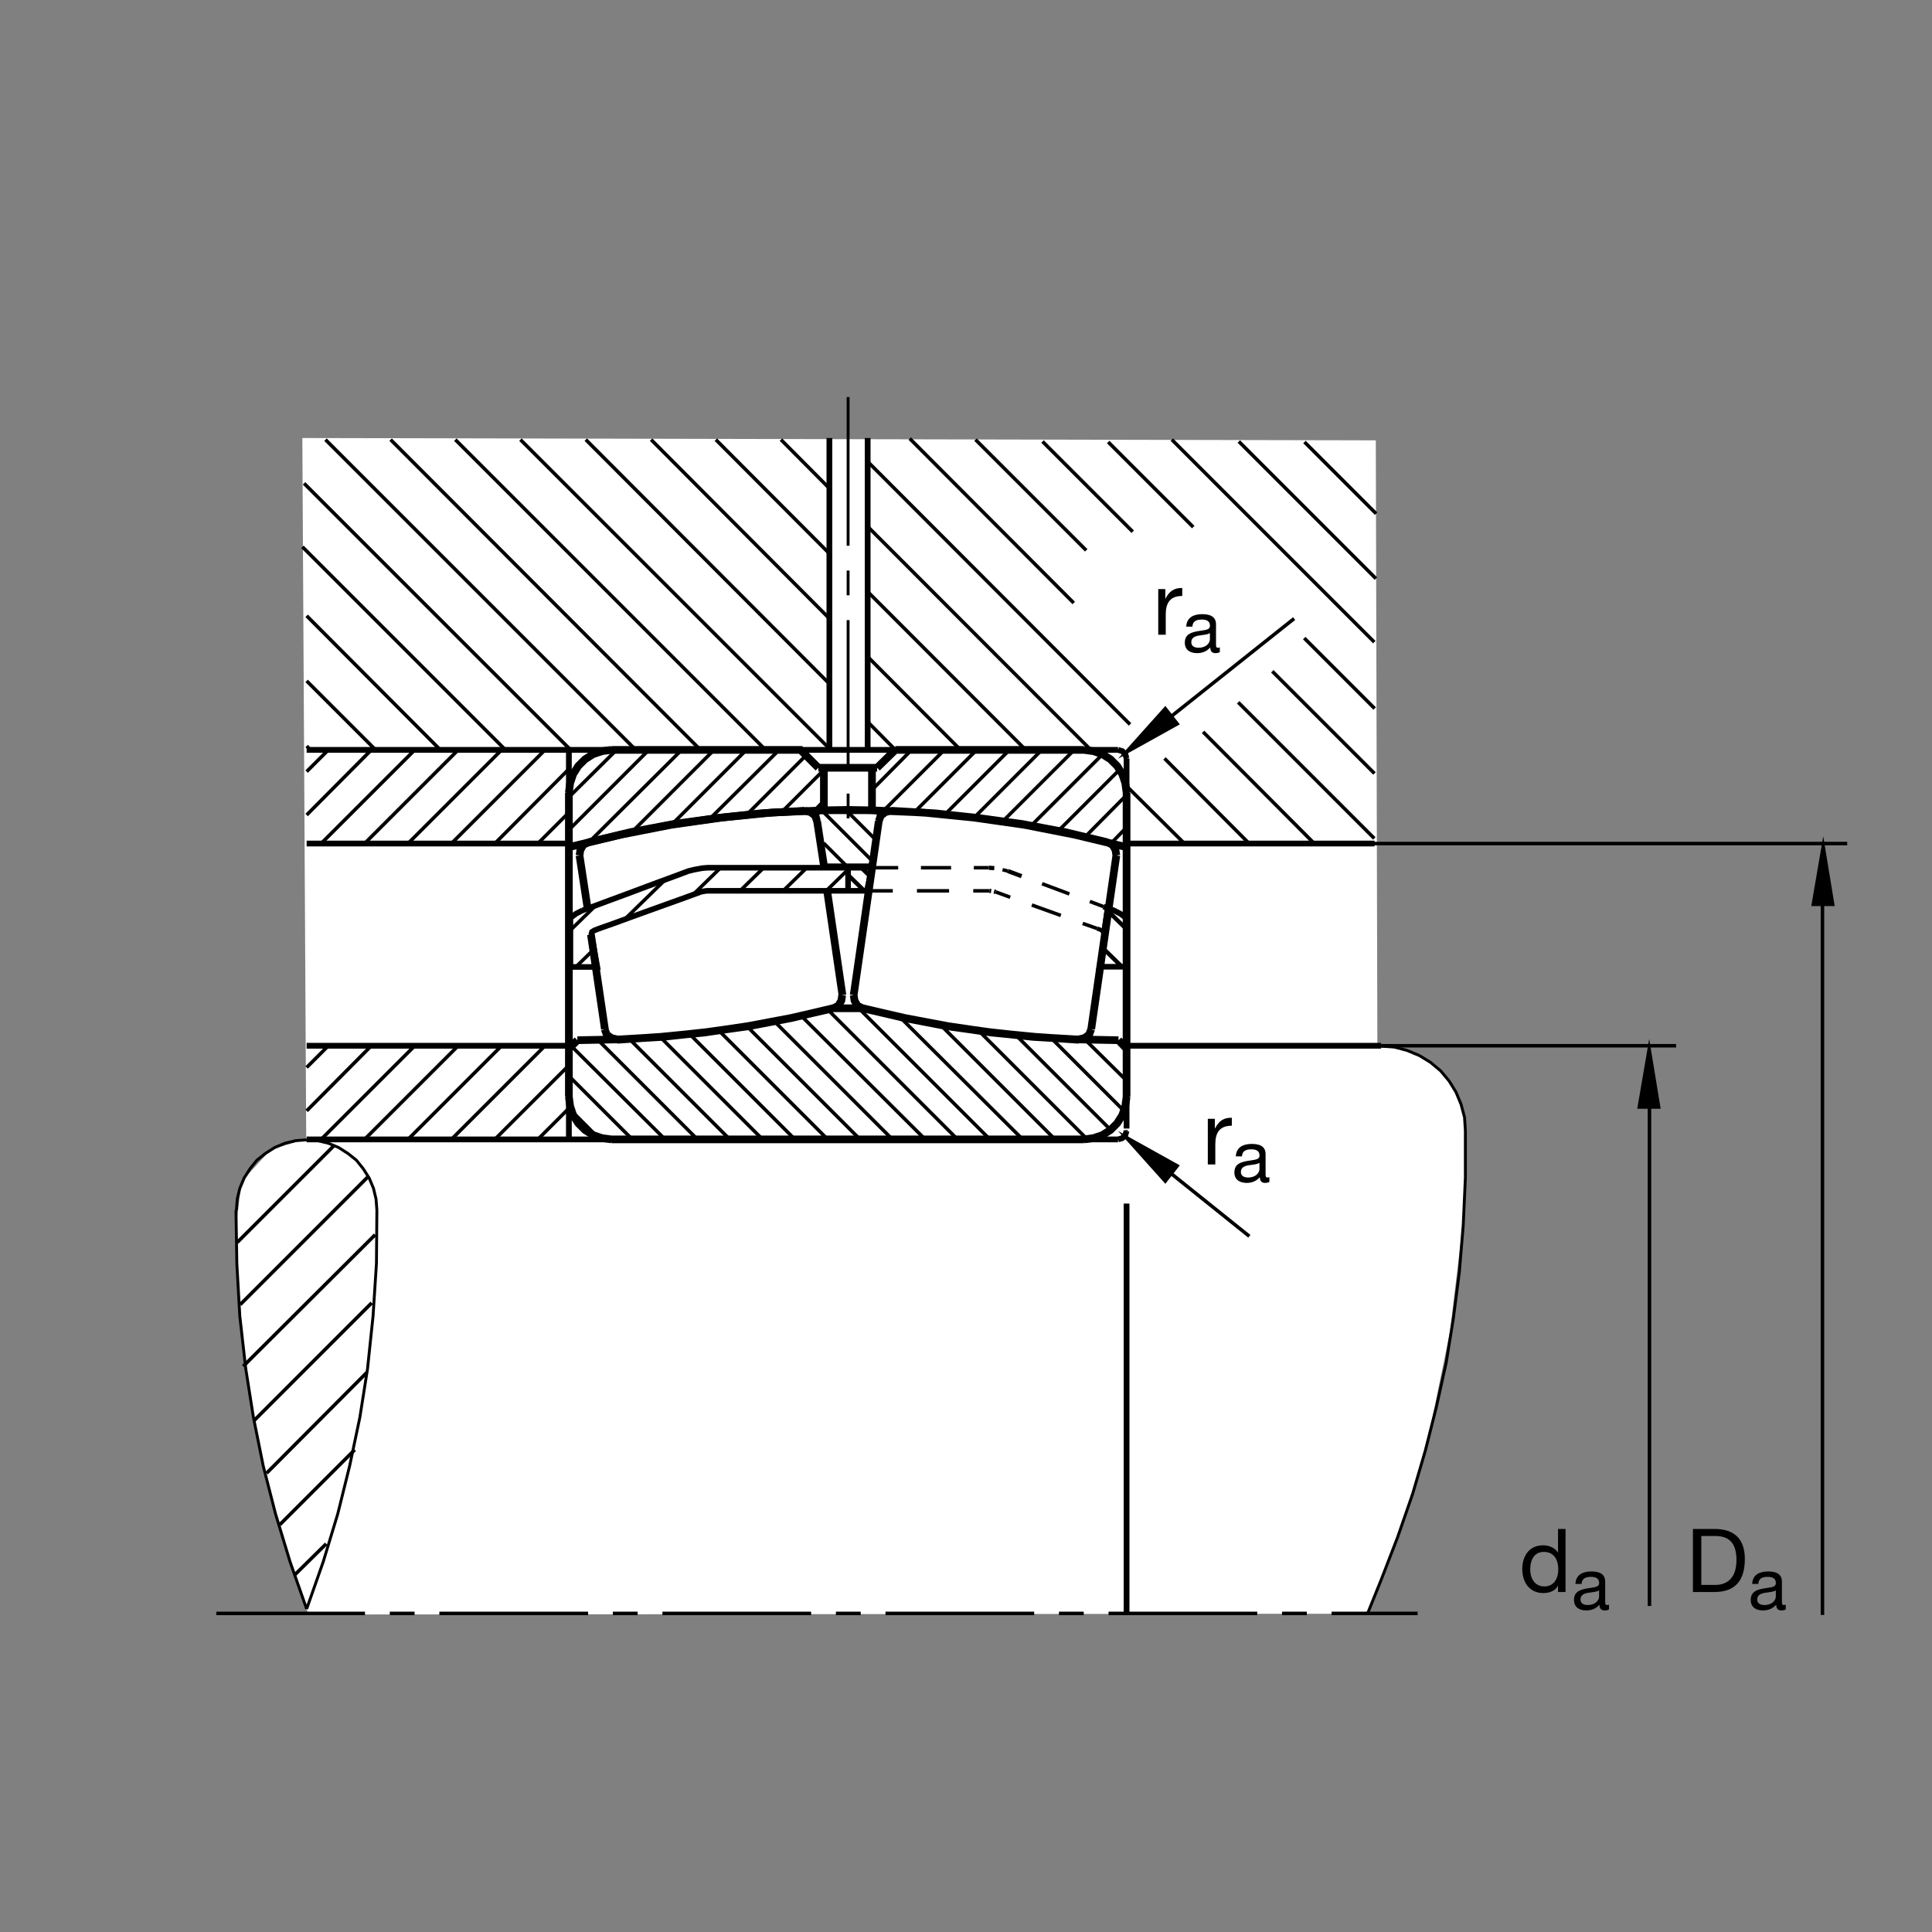 <?xml version="1.0" encoding="utf-8"?>
<!-- Generator: Adobe Illustrator 22.1.0, SVG Export Plug-In . SVG Version: 6.00 Build 0)  -->
<svg version="1.1" id="Ebene_1" xmlns="http://www.w3.org/2000/svg" xmlns:xlink="http://www.w3.org/1999/xlink" x="0px" y="0px"
	 viewBox="0 0 779.529 779.526" style="enable-background:new 0 0 779.529 779.526;" xml:space="preserve">
<rect x="0" y="0" width="779.529" height="779.526" fill="#808080" stroke="none"/>
<style type="text/css">
	.st0{fill:none;}
	.st1{fill:#FFFFFF;}
	.st2{fill:none;stroke:#000000;stroke-width:1.165;stroke-miterlimit:10;}
	.st3{fill:none;stroke:#000000;stroke-width:2.329;stroke-miterlimit:10;}
	.st4{fill:none;stroke:#000000;stroke-width:3.107;stroke-miterlimit:10;}
	.st5{fill:none;stroke:#000000;stroke-width:1.417;stroke-miterlimit:3.864;stroke-dasharray:60,10,10,10;}
	.st6{fill:none;stroke:#000000;stroke-width:1.165;stroke-miterlimit:10;stroke-dasharray:60,10,10,10;}
	.st7{fill:none;stroke:#000000;stroke-width:2.33;stroke-miterlimit:10;}
	.st8{fill:none;stroke:#000000;stroke-width:1.417;stroke-miterlimit:10;}
	.st9{stroke:#000000;stroke-width:1.165;stroke-miterlimit:10;}
	.st10{fill-rule:evenodd;clip-rule:evenodd;stroke:#000000;stroke-width:1.417;stroke-miterlimit:10;}
	.st11{fill:none;stroke:#000000;stroke-width:1.417;stroke-miterlimit:3.864;}
	.st12{fill:none;stroke:#000000;stroke-width:2.268;stroke-miterlimit:3.864;}
	.st13{fill:none;stroke:#000000;stroke-width:1.7;stroke-miterlimit:10;}
	.st14{fill:none;stroke:#000000;stroke-width:1.701;stroke-miterlimit:10;stroke-dasharray:60,10,10,10;}
	.st15{fill:none;stroke:#000000;stroke-width:1.701;stroke-miterlimit:10;}
</style>
<g>
	<polygon class="st0" points="0,0 779.529,0 779.529,779.526 0,779.526 0,0 	"/>
	<polygon class="st1" points="121.992,176.733 555.115,177.671 555.745,421.103 562.307,422.978 569.011,424.228 575.393,427.334 
		580.672,431.728 585.159,436.777 588.054,442.383 591.223,452.646 591.262,466.347 591.023,487.158 585.012,537.51 
		577.741,573.017 569.035,606.269 551.677,651.103 124.492,651.426 114.919,623.437 108.132,599.267 102.346,571.474 
		97.946,540.595 95.857,514.267 95.366,493.926 97.444,476.728 109.194,463.916 123.554,459.551 121.992,176.733 	"/>
	<path class="st2" d="M454.548,456.299v-0.176v-0.166 M453.689,341.384l0.859-0.859 M454.548,306.001v0.171v0.171 M123.725,649.189
		l6.699-19.062l5.84-19.248l4.812-19.404l4.121-19.58l3.091-19.58l2.234-21.299l1.372-21.299l0.173-21.475 M557.243,422.119
		l5.327,0.342l5.151,1.367l4.981,2.07 M572.703,425.898l4.468,2.744l4.121,3.438l3.432,4.121l2.749,4.463l2.061,4.98l1.377,5.156
		l0.342,5.322 M591.253,456.123v19.063l-0.859,19.073l-1.543,18.721l-2.407,18.72l-2.92,18.038l-3.951,17.861 M579.573,567.597
		l-4.463,17.696l-5.156,17.519l-6.01,17.344l-6.7,17.354l-5.327,13.222 M123.725,649.189l-6.697-19.062l-5.842-19.248l-4.981-19.404
		 M106.206,591.474l-3.95-19.58l-3.091-19.58l-2.408-21.299l-1.201-21.299l-0.344-21.475 M152.068,488.242l-0.344-4.462l-1.03-4.297
		l-1.717-4.121l-2.405-3.779l-2.749-3.438l-3.435-2.744l-3.779-2.402l-4.124-1.719l-4.295-1.035l-4.465-0.342 M123.725,459.902
		l-4.465,0.342l-4.294,1.035l-4.121,1.719l-3.779,2.402l-3.435,2.744l-2.749,3.438l-2.405,3.779l-1.719,4.121l-1.028,4.297
		l-0.344,4.462"/>
	<path class="st3" d="M123.725,459.727h327.385 M454.548,455.342v-33.398 M451.111,302.566H123.725 M451.111,459.727l1.719-0.508
		l1.201-1.21l0.518-1.709 M454.548,421.943h102.695 M554.587,340.354H454.548 M454.548,340.354v-34.353 M454.548,306.001
		l-0.518-1.717l-1.201-1.203l-1.719-0.515 M229.533,421.943H123.725 M229.533,421.943v37.783 M229.533,340.354v-37.788
		 M229.533,340.354H123.725"/>
	<path class="st4" d="M248.943,419.541l17.693-1.201l17.52-1.719l17.52-2.578l17.349-3.262l17.177-3.955 M336.201,406.826
		l2.061-1.025l1.201-2.061l0.344-2.236 M344.445,401.504l0.342,2.236l1.203,2.061l2.06,1.025 M348.051,406.826l17.178,3.955
		l17.346,3.262l17.52,2.578l17.52,1.719l17.695,1.201 M435.31,419.365l2.232-0.518l1.889-1.367l0.859-2.237 M454.548,442.559
		l-0.518,3.779l-1.201,3.604l-2.06,3.262l-2.749,2.754l-3.267,2.051l-3.603,1.21l-3.78,0.508 M450.422,345.163l-0.342-2.234
		l-1.201-2.061l-2.06-1.03 M446.819,339.839l-17.178-4.121l-17.349-3.267l-17.52-2.405l-17.52-1.887l-17.693-1.03 M359.56,327.129
		l-2.234,0.512l-1.889,1.375l-0.857,2.234 M248.943,419.365l-2.232-0.518l-1.89-1.367l-0.859-2.237 M437.37,302.566l3.78,0.515
		l3.603,1.203l3.267,2.059l2.749,2.749l2.06,3.264l1.201,3.608l0.518,3.779 M453.513,341.555l-20.092-4.81l-20.098-3.95
		l-20.439-2.92l-20.613-2.06l-20.61-0.859 M351.66,326.956l-9.619-0.171l-9.619,0.171 M233.828,345.163l0.345-2.234l1.201-2.061
		l2.061-1.03 M237.434,339.839l17.177-4.121l17.349-3.267l17.52-2.405l17.52-1.887l17.693-1.03 M324.693,327.129l2.233,0.512
		l1.887,1.375l0.86,2.234 M336.028,406.826l-16.833,3.955l-17.004,3.262 M302.19,414.043l-17.176,2.402l-17.349,1.895l-17.348,1.025
		l-17.349,0.342 M348.225,406.826l16.831,3.955l17.004,3.262l17.18,2.402l17.344,1.895l17.348,1.025l17.349,0.342 M454.548,340.525
		l-0.859,0.859 M454.548,340.525v-20.781 M437.37,302.566h-76.094 M353.891,309.78h-2.06 M351.831,309.78h-19.409h-2.234
		 M332.422,309.78v17.004 M351.831,309.78v17.004 M336.028,406.826h12.197 M437.37,459.727H246.711 M229.533,442.559v-19.414
		 M229.533,423.145l3.435-3.438 M230.564,341.384l-1.031-0.859v-20.781 M246.711,302.566h76.262l7.215,7.215 M353.891,309.78
		l7.385-7.215 M354.58,331.25l-10.134,70.254 M229.533,423.145v-82.62 M229.533,319.743l0.515-3.779l1.204-3.608l2.061-3.264
		l2.749-2.749l3.261-2.059l3.609-1.203l3.779-0.515 M229.533,442.559l0.515,3.779 M230.048,446.338l1.204,3.604l2.061,3.262
		l2.749,2.754l3.261,2.051l3.609,1.21l3.779,0.508 M440.29,415.244l10.132-70.081 M454.548,340.525v82.62 M451.281,419.707
		l3.267,3.438 M454.548,423.145v19.414"/>
	<line class="st5" x1="87.275" y1="650.987" x2="571.99" y2="650.987"/>
	<polyline class="st4" points="332.422,326.956 311.809,327.815 291.198,329.875 270.759,332.796 250.661,336.745 230.564,341.555 	
		"/>
	<line class="st3" x1="454.548" y1="650.732" x2="454.548" y2="485.625"/>
	<path class="st4" d="M339.912,401.504l-6.211-42.329 M332.556,350.025l-2.883-18.775 M244.065,415.244l-5.625-38.181
		 M237.111,366.66l-3.284-21.497"/>
	<line class="st6" x1="342.199" y1="160.207" x2="342.199" y2="332.046"/>
	<path class="st7" d="M350.085,302.671V176.733 M334.646,176.733v126.25"/>
	<path class="st8" d="M665.534,647.969V444.766 M552.839,340.354h192.466"/>
	<polygon class="st9" points="735.632,340.96 731.511,365.007 739.582,365.007 735.632,340.96 	"/>
	<path class="st8" d="M735.329,651.602V360.876 M676.277,421.943H557.243"/>
	<polygon class="st9" points="665.412,422.724 661.292,446.777 669.362,446.777 665.412,422.724 	"/>
	<polygon class="st10" points="453.86,458.525 504.089,498.818 453.86,458.525 	"/>
	<polygon class="st9" points="453.86,303.938 475.158,292.087 470.178,285.732 453.86,303.938 	"/>
	<polygon class="st9" points="453.86,458.525 470.178,476.738 475.158,470.381 453.86,458.525 453.86,458.525 	"/>
	<line class="st8" x1="522.16" y1="249.587" x2="453.86" y2="303.938"/>
	<g>
		<path d="M631.668,642.344h-3.029v-2.494h-0.071c-0.998,2.031-3.349,2.922-5.879,2.922c-5.665,0-8.48-4.489-8.48-9.691
			c0-5.202,2.779-9.584,8.409-9.584c1.888,0,4.596,0.713,5.95,2.886h0.071v-9.477h3.029V642.344z M623.117,640.099
			c4.062,0,5.629-3.491,5.629-6.948c0-3.634-1.639-6.983-5.808-6.983c-4.133,0-5.522,3.527-5.522,7.126
			C617.416,636.75,619.198,640.099,623.117,640.099z"/>
	</g>
	<g>
		<path d="M649.209,649.376c-0.436,0.262-0.988,0.407-1.773,0.407c-1.279,0-2.093-0.698-2.093-2.325
			c-1.366,1.599-3.198,2.325-5.291,2.325c-2.732,0-4.971-1.221-4.971-4.215c0-3.401,2.529-4.128,5.087-4.622
			c2.733-0.523,5.058-0.349,5.058-2.209c0-2.151-1.773-2.5-3.343-2.5c-2.093,0-3.633,0.64-3.75,2.849h-2.471
			c0.145-3.721,3.023-5.029,6.366-5.029c2.703,0,5.639,0.61,5.639,4.128v7.732c0,1.163,0,1.686,0.785,1.686
			c0.203,0,0.436-0.029,0.756-0.145V649.376z M645.198,641.672c-0.959,0.698-2.82,0.727-4.476,1.017
			c-1.628,0.291-3.023,0.872-3.023,2.703c0,1.628,1.395,2.209,2.907,2.209c3.256,0,4.593-2.035,4.593-3.401V641.672z"/>
	</g>
	<g>
		<path d="M683.064,616.904h8.729c7.839,0,12.221,3.919,12.221,12.114c0,8.515-3.741,13.325-12.221,13.325h-8.729V616.904z
			 M686.449,639.493h5.63c2.316,0,8.551-0.641,8.551-10.012c0-6.057-2.245-9.727-8.48-9.727h-5.701V639.493z"/>
	</g>
	<g>
		<path d="M720.517,649.376c-0.436,0.262-0.988,0.407-1.773,0.407c-1.279,0-2.093-0.698-2.093-2.325
			c-1.366,1.599-3.198,2.325-5.291,2.325c-2.732,0-4.971-1.221-4.971-4.215c0-3.401,2.529-4.128,5.087-4.622
			c2.733-0.523,5.058-0.349,5.058-2.209c0-2.151-1.773-2.5-3.343-2.5c-2.093,0-3.633,0.64-3.75,2.849h-2.471
			c0.145-3.721,3.023-5.029,6.366-5.029c2.703,0,5.639,0.61,5.639,4.128v7.732c0,1.163,0,1.686,0.785,1.686
			c0.203,0,0.436-0.029,0.756-0.145V649.376z M716.506,641.672c-0.959,0.698-2.82,0.727-4.476,1.017
			c-1.628,0.291-3.023,0.872-3.023,2.703c0,1.628,1.395,2.209,2.907,2.209c3.256,0,4.593-2.035,4.593-3.401V641.672z"/>
	</g>
	<g>
		<path d="M487.332,451.423h2.85v3.884h0.072c1.461-2.957,3.491-4.418,6.769-4.311v3.206c-4.881,0-6.663,2.779-6.663,7.447v8.195
			h-3.029V451.423z"/>
	</g>
	<g>
		<path d="M512.182,476.876c-0.436,0.262-0.988,0.407-1.773,0.407c-1.279,0-2.093-0.698-2.093-2.325
			c-1.366,1.599-3.198,2.325-5.291,2.325c-2.732,0-4.971-1.221-4.971-4.215c0-3.401,2.529-4.128,5.087-4.622
			c2.733-0.523,5.058-0.349,5.058-2.209c0-2.151-1.773-2.5-3.343-2.5c-2.093,0-3.633,0.639-3.75,2.849h-2.471
			c0.145-3.721,3.023-5.029,6.366-5.029c2.703,0,5.639,0.61,5.639,4.127v7.732c0,1.163,0,1.686,0.785,1.686
			c0.203,0,0.436-0.029,0.756-0.145V476.876z M508.171,469.172c-0.959,0.698-2.82,0.727-4.476,1.018
			c-1.628,0.291-3.023,0.872-3.023,2.703c0,1.628,1.395,2.209,2.907,2.209c3.256,0,4.593-2.035,4.593-3.401V469.172z"/>
	</g>
	<g>
		<path d="M467.332,237.678h2.85v3.884h0.072c1.461-2.957,3.491-4.418,6.769-4.311v3.207c-4.881,0-6.663,2.779-6.663,7.446v8.195
			h-3.029V237.678z"/>
	</g>
	<g>
		<path d="M492.182,263.128c-0.436,0.262-0.988,0.407-1.773,0.407c-1.279,0-2.093-0.698-2.093-2.325
			c-1.366,1.599-3.198,2.325-5.291,2.325c-2.732,0-4.971-1.221-4.971-4.215c0-3.401,2.529-4.128,5.087-4.622
			c2.733-0.523,5.058-0.349,5.058-2.209c0-2.151-1.773-2.5-3.343-2.5c-2.093,0-3.633,0.639-3.75,2.849h-2.471
			c0.145-3.721,3.023-5.029,6.366-5.029c2.703,0,5.639,0.61,5.639,4.127v7.732c0,1.163,0,1.686,0.785,1.686
			c0.203,0,0.436-0.029,0.756-0.145V263.128z M488.171,255.425c-0.959,0.698-2.82,0.727-4.476,1.018
			c-1.628,0.291-3.023,0.872-3.023,2.703c0,1.628,1.395,2.209,2.907,2.209c3.256,0,4.593-2.035,4.593-3.401V255.425z"/>
	</g>
	<path class="st8" d="M123.725,248.459l53.936,54.106 M122.024,220.647l81.916,81.919 M122.678,195.024l107.542,107.541
		 M131.328,177.392l125.173,125.174 M157.607,177.392L282.61,302.566 M183.718,177.392l125.171,125.174 M209.997,177.392
		l125.171,125.174 M454.548,317.165l23.359,23.189 M350.254,186.421l105.7,105.871 M485.417,295.305l44.878,45.049 M513.347,270.847
		l41.235,41.233 M526.233,257.451l28.422,28.423 M499.587,283.366l54.922,54.922 M367.063,176.951l66.172,66.345 M469.846,306.013
		l34.17,34.341 M123.725,274.741l27.827,27.825 M164.607,340.354l37.788-37.788 M182.126,340.354l37.788-37.788 M199.646,340.354
		l29.887-30.059 M216.994,340.354l12.539-12.539 M184.875,302.566l-37.788,37.788 M167.356,302.566l-37.791,37.788 M149.834,302.566
		l-26.109,26.279 M123.725,301.02l1.548,1.546 M132.486,302.566l-8.76,8.76 M229.533,334.858l32.292-32.293 M237.951,339.494
		l37.1-36.928 M254.956,335.718l33.15-33.152 M271.101,332.624l30.059-30.059 M286.56,330.219l27.827-27.654 M301.331,328.672
		l23.877-23.872 M315.589,327.47l16.833-16.831 M367.805,302.566l-15.974,16.145 M381.03,302.566l-24.389,24.39 M394.085,302.566
		L369.18,327.47 M407.312,302.566l-25.938,25.938 M420.363,302.566l-27.136,27.139 M433.421,302.566l-28.686,28.684
		 M444.929,304.284l-28.858,28.855 M451.799,310.466L427.063,335.2 M454.548,320.774l-16.665,16.831 M454.548,333.826l-6.187,6.355
		 M229.533,321.631l19.238-19.065 M328.747,326.956l3.091-3.264 M448.191,455.957l-38.306-38.311 M453.518,448.222l-29.375-29.375
		 M454.548,436.025l-16.66-16.484 M394.944,415.927l43.798,43.799 M425.691,459.727l-46.206-46.201 M412.634,459.727l-49.468-49.297
		 M399.411,459.727l-52.905-52.901 M386.355,459.727l-52.388-52.383 M373.303,459.727l-49.985-49.805 M360.076,459.727
		l-47.578-47.578 M347.021,459.727l-45.689-45.684 M333.967,459.727l-43.972-43.965 M320.742,459.727l-42.427-42.422
		 M307.688,459.727l-41.396-41.387 M294.46,459.727l-40.535-40.537 M281.408,459.727l-40.022-40.02 M268.354,459.727l-37.788-37.608
		 M255.127,459.727l-25.594-25.586 M241.214,458.877l-10.821-10.83 M149.834,421.943l-26.109,26.279 M132.486,421.943l-8.76,8.76
		 M129.565,459.727l37.791-37.783 M147.087,459.727l37.788-37.783 M164.607,459.727l37.788-37.783 M182.126,459.727l37.788-37.783
		 M199.646,459.727l29.887-29.883 M216.994,459.727l12.539-12.539 M151.365,498.203l-53.247,53.077 M149.99,525.683l-47.404,47.412
		 M147.929,553.857l-40.363,40.537 M143.12,584.951l-30.229,30.225 M131.613,622.91l-12.539,12.364 M148.445,474.843l-51.528,51.534
		 M134.876,462.138l-39.163,39.16 M420.637,178.135l36.411,36.411 M447.132,178.347l34.321,34.324 M393.601,177.38l44.668,44.665
		 M499.841,178.135l55.323,55.324 M526.336,178.347l28.901,28.906 M472.805,177.38l81.704,81.704"/>
	<path class="st11" d="M331.523,326.951l20.625,20.625 M332.305,340.154l9.314,9.314 M341.836,327.341l11.423,11.423"/>
	<path class="st8" d="M236.355,177.392l98.164,98.379 M350.383,291.546l10.894,11.02 M350.1,212.468l90.019,90.097 M315.102,177.392
		l19.461,19.583 M350.081,238.73l63.76,63.835 M288.82,177.392l45.713,45.85 M350.088,264.969l37.471,37.597 M262.712,177.392
		l71.853,72.095"/>
	<polyline class="st12" points="444.543,375.368 445.573,375.996 446.033,376.889 446.008,377.785 443.654,390.061 454.339,390.061 
		454.339,370.354 451.999,368.652 449.362,367.309 445.232,365.786 	"/>
	<path class="st8" d="M420.451,356.562l11.016,4.119 M439.729,363.728l5.503,2.058 M436.858,372.593l5.849,2.061 M428.025,369.37
		l-11.699-4.209"/>
	<line class="st12" x1="446.951" y1="366.413" x2="445.51" y2="375.805"/>
	<line class="st13" x1="442.707" y1="374.654" x2="444.543" y2="375.368"/>
	<path class="st8" d="M352.553,350.115h9.853 M371.585,350.115h12.16 M392.922,350.115h6.079"/>
	<line class="st14" x1="406.687" y1="351.46" x2="412.194" y2="353.52"/>
	<path class="st8" d="M407.605,362.029l-5.849-2.151 M399.231,359.428h-6.538 M382.942,359.428h-12.964 M360.229,359.428h-9.319"/>
	<line class="st14" x1="399.001" y1="350.115" x2="401.179" y2="350.296"/>
	<line class="st8" x1="404.509" y1="350.923" x2="406.687" y2="351.46"/>
	<path class="st14" d="M399.231,359.428l0.689,0.09 M401.067,359.697l0.689,0.181"/>
	<path class="st12" d="M353.745,327.097l-11.462,0.262l-12.014-0.234l-0.871,1.218l2.891,20.364l0.906,0.815l18.223,0.003
		l0.686-0.625l2.903-20.583L353.745,327.097L353.745,327.097z M342.185,350.115v9.272"/>
	<line class="st13" x1="349.487" y1="359.365" x2="351.482" y2="350.185"/>
	<path class="st12" d="M342.243,359.428h8.12 M342.16,350.115h-14.052h-6.079h-9.177h-12.161h-9.175h-6.082l-2.18,0.181
		l-3.325,0.628l-2.18,0.537l-5.506,2.06l-8.262,3.042l-11.011,4.119l-8.259,3.047l-5.508,2.058l-4.129,1.523 M238.772,377.986
		l-0.141-1.174l0.23-0.815l1.032-0.628l1.836-0.715l5.849-2.061l8.833-3.223l11.702-4.209l8.719-3.132l5.852-2.151l0.686-0.181
		l1.147-0.178l0.689-0.09h6.538h9.751h12.964h9.751h6.423h11.721 M352.204,350.115h-9.846 M238.808,377.986l2.207,12.158h-10.874
		v-19.88 M230.141,370.354l2.295-1.702l2.639-1.343"/>
	<line class="st11" x1="240.822" y1="389.763" x2="240.266" y2="390.088"/>
	<path class="st8" d="M298.606,359.428l9.309-9.087 M315.993,359.428l9.311-9.087 M333.382,359.428l8.764-8.552 M279.436,361.167
		l11.091-10.825 M251.914,371.052l16.43-16.033 M230.417,375.063l9.312-9.087 M232.334,390.161l7.119-6.948"/>
	<path class="st15" d="M342.146,353.012l6.711,6.551 M347.624,350.21l3.15,3.071 M446.76,367.312l7.393,7.217 M445.115,382.678
		l7.397,7.214"/>
</g>
<g>
</g>
<g>
</g>
<g>
</g>
<g>
</g>
<g>
</g>
<g>
</g>
<g>
</g>
<g>
</g>
<g>
</g>
<g>
</g>
<g>
</g>
<g>
</g>
</svg>
